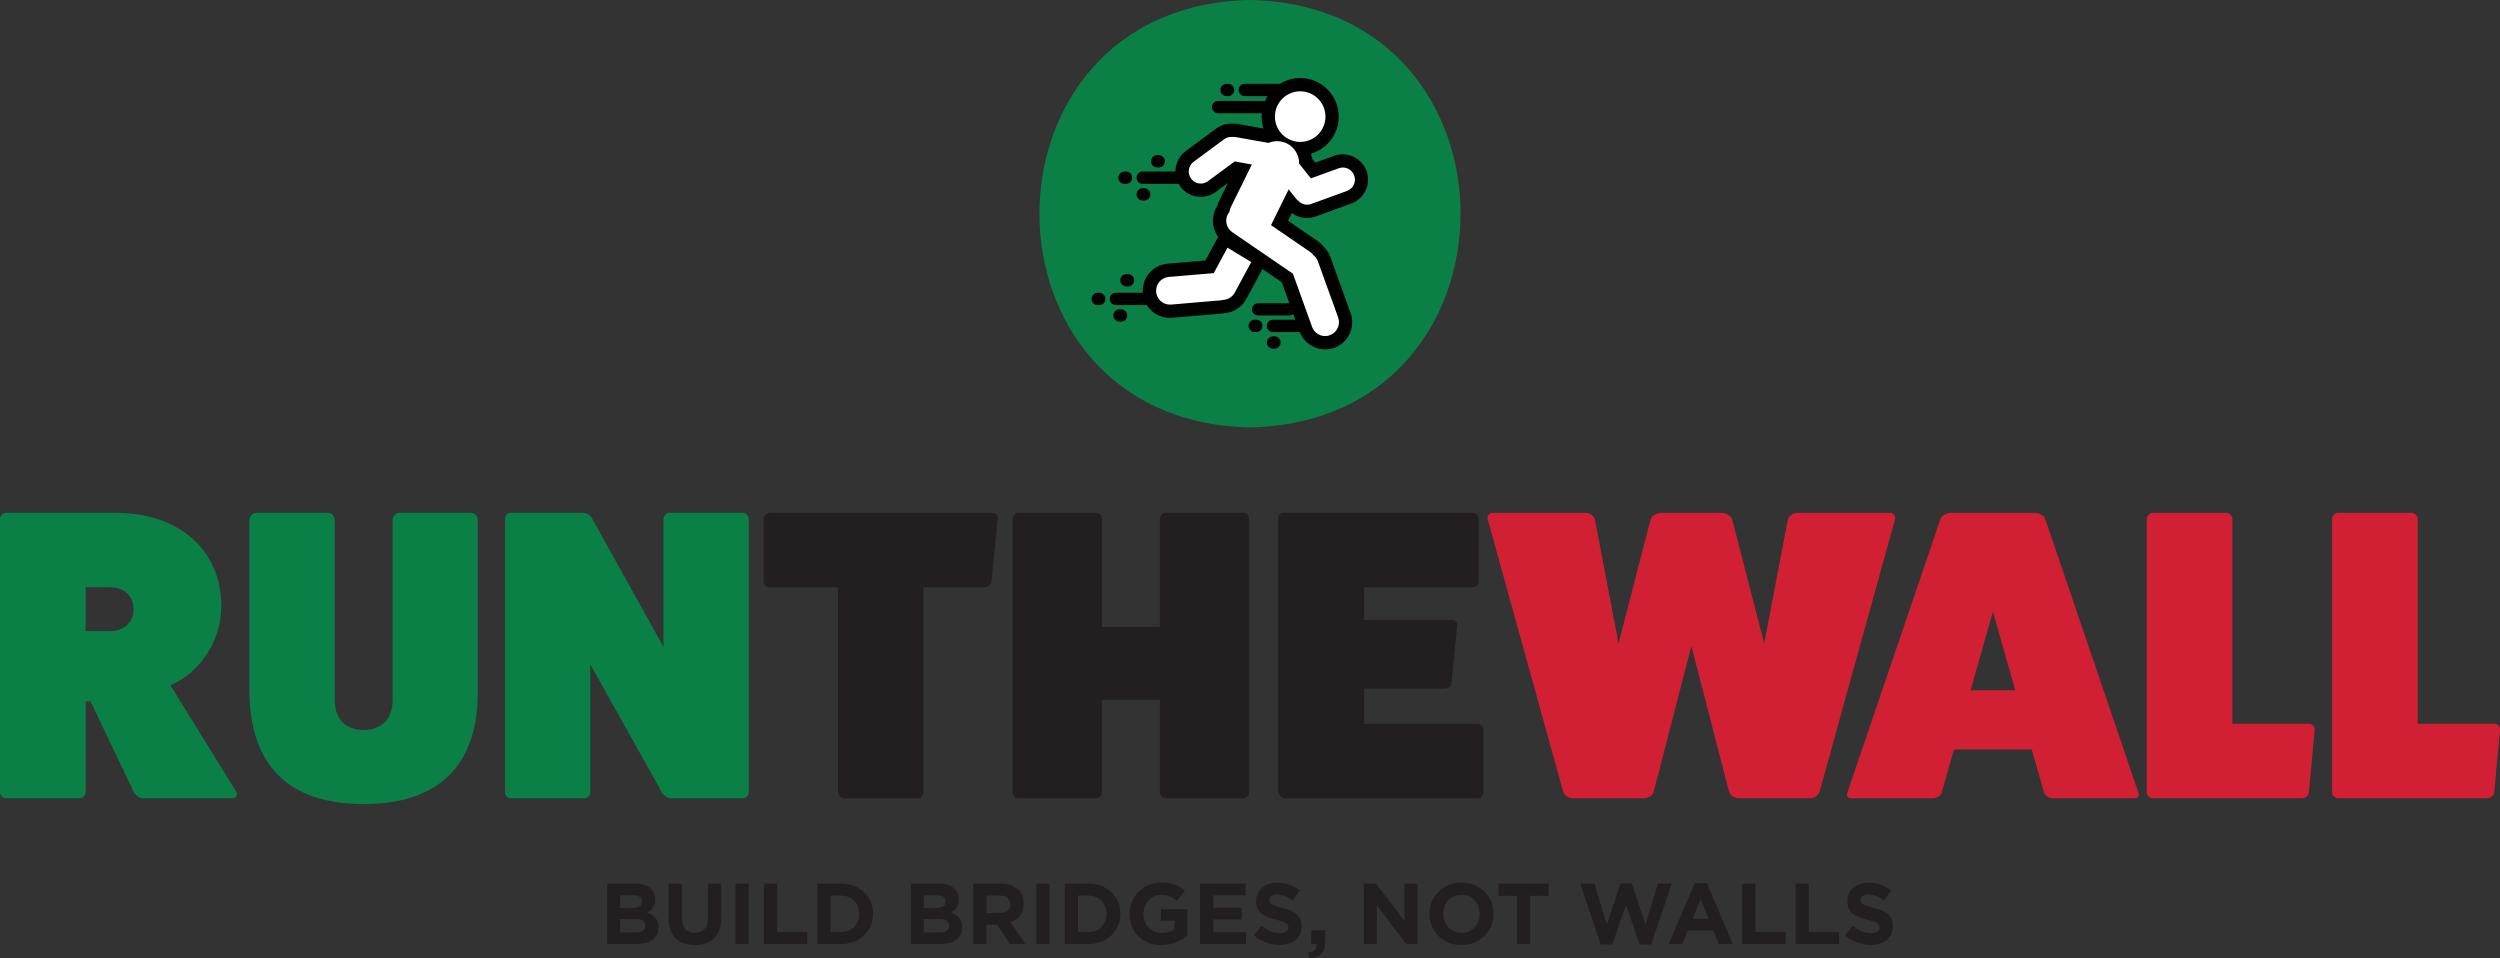 <?xml version="1.0" encoding="UTF-8"?>
<svg id="Layer_2" data-name="Layer 2" xmlns="http://www.w3.org/2000/svg" viewBox="0 0 904.61 346.67">
  <rect x="0" y="0" width="904.61" height="346.67" fill="#333333" stroke="none"/>
  <g id="Layer_1-2" data-name="Layer 1">
    <g>
      <g>
        <path d="M219.7,319.72h10.16c2.5,0,4.47.69,5.72,1.94,1,1,1.5,2.22,1.5,3.72v.06c0,2.47-1.31,3.85-2.88,4.72,2.53.97,4.1,2.44,4.1,5.38v.06c0,4-3.25,6-8.19,6h-10.41v-21.88ZM232.3,326.19c0-1.44-1.13-2.25-3.16-2.25h-4.75v4.63h4.44c2.13,0,3.47-.69,3.47-2.31v-.06ZM229.96,332.57h-5.56v4.81h5.72c2.13,0,3.41-.75,3.41-2.38v-.06c0-1.47-1.09-2.38-3.56-2.38Z" fill="#231f20" stroke-width="0"/>
        <path d="M241.93,332.22v-12.5h4.81v12.38c0,3.56,1.78,5.41,4.72,5.41s4.72-1.78,4.72-5.25v-12.54h4.81v12.35c0,6.63-3.72,9.88-9.6,9.88s-9.47-3.28-9.47-9.72Z" fill="#231f20" stroke-width="0"/>
        <path d="M266.12,319.72h4.81v21.88h-4.81v-21.88Z" fill="#231f20" stroke-width="0"/>
        <path d="M276.41,319.72h4.81v17.51h10.91v4.38h-15.73v-21.88Z" fill="#231f20" stroke-width="0"/>
        <path d="M295.76,319.72h8.53c6.88,0,11.63,4.72,11.63,10.88v.06c0,6.16-4.75,10.94-11.63,10.94h-8.53v-21.88ZM300.57,324.06v13.19h3.72c3.94,0,6.6-2.66,6.6-6.53v-.06c0-3.88-2.66-6.6-6.6-6.6h-3.72Z" fill="#231f20" stroke-width="0"/>
        <path d="M329.58,319.72h10.16c2.5,0,4.47.69,5.72,1.94,1,1,1.5,2.22,1.5,3.72v.06c0,2.47-1.31,3.85-2.88,4.72,2.53.97,4.1,2.44,4.1,5.38v.06c0,4-3.25,6-8.19,6h-10.41v-21.88ZM342.18,326.19c0-1.44-1.13-2.25-3.16-2.25h-4.75v4.63h4.44c2.13,0,3.47-.69,3.47-2.31v-.06ZM339.83,332.57h-5.56v4.81h5.72c2.13,0,3.41-.75,3.41-2.38v-.06c0-1.47-1.09-2.38-3.56-2.38Z" fill="#231f20" stroke-width="0"/>
        <path d="M352.15,319.72h10c2.78,0,4.94.78,6.38,2.22,1.22,1.22,1.88,2.94,1.88,5v.06c0,3.53-1.91,5.75-4.69,6.78l5.35,7.82h-5.63l-4.69-7h-3.78v7h-4.81v-21.88ZM361.84,330.35c2.34,0,3.69-1.25,3.69-3.1v-.06c0-2.06-1.44-3.13-3.78-3.13h-4.78v6.28h4.88Z" fill="#231f20" stroke-width="0"/>
        <path d="M374.97,319.72h4.81v21.88h-4.81v-21.88Z" fill="#231f20" stroke-width="0"/>
        <path d="M385.25,319.72h8.53c6.88,0,11.63,4.72,11.63,10.88v.06c0,6.16-4.75,10.94-11.63,10.94h-8.53v-21.88ZM390.07,324.06v13.19h3.72c3.94,0,6.6-2.66,6.6-6.53v-.06c0-3.88-2.66-6.6-6.6-6.6h-3.72Z" fill="#231f20" stroke-width="0"/>
        <path d="M408.73,330.72v-.06c0-6.22,4.85-11.32,11.47-11.32,3.94,0,6.31,1.06,8.6,3l-3.03,3.66c-1.69-1.41-3.19-2.22-5.72-2.22-3.5,0-6.28,3.09-6.28,6.82v.06c0,4,2.75,6.94,6.63,6.94,1.75,0,3.31-.44,4.53-1.31v-3.13h-4.85v-4.16h9.5v9.5c-2.25,1.91-5.35,3.47-9.35,3.47-6.82,0-11.5-4.78-11.5-11.25Z" fill="#231f20" stroke-width="0"/>
        <path d="M434.21,319.72h16.51v4.28h-11.72v4.44h10.32v4.28h-10.32v4.6h11.88v4.28h-16.66v-21.88Z" fill="#231f20" stroke-width="0"/>
        <path d="M453.65,338.41l2.84-3.41c1.97,1.63,4.03,2.66,6.53,2.66,1.97,0,3.16-.78,3.16-2.06v-.06c0-1.22-.75-1.84-4.41-2.78-4.41-1.13-7.25-2.34-7.25-6.69v-.06c0-3.97,3.19-6.6,7.66-6.6,3.19,0,5.91,1,8.13,2.78l-2.5,3.63c-1.94-1.34-3.85-2.16-5.69-2.16s-2.81.84-2.81,1.91v.06c0,1.44.94,1.91,4.72,2.88,4.44,1.16,6.94,2.75,6.94,6.56v.06c0,4.35-3.31,6.78-8.03,6.78-3.31,0-6.66-1.16-9.28-3.5Z" fill="#231f20" stroke-width="0"/>
        <path d="M473.34,344.7c2.16-.22,3.22-1.31,3.06-3.09h-1.94v-5h5.06v4.22c0,4.13-2.06,5.78-5.78,5.85l-.41-1.97Z" fill="#231f20" stroke-width="0"/>
        <path d="M493.47,319.72h4.44l10.25,13.47v-13.47h4.75v21.88h-4.1l-10.6-13.91v13.91h-4.75v-21.88Z" fill="#231f20" stroke-width="0"/>
        <path d="M517.2,330.72v-.06c0-6.22,4.91-11.32,11.66-11.32s11.6,5.03,11.6,11.25v.06c0,6.22-4.91,11.32-11.66,11.32s-11.6-5.03-11.6-11.25ZM535.43,330.72v-.06c0-3.75-2.75-6.88-6.63-6.88s-6.57,3.06-6.57,6.82v.06c0,3.75,2.75,6.88,6.63,6.88s6.56-3.06,6.56-6.82Z" fill="#231f20" stroke-width="0"/>
        <path d="M548.9,324.16h-6.66v-4.44h18.13v4.44h-6.66v17.44h-4.81v-17.44Z" fill="#231f20" stroke-width="0"/>
        <path d="M571.75,319.72h5.16l4.53,14.82,4.91-14.88h4.13l4.91,14.88,4.53-14.82h5.03l-7.47,22.04h-4.19l-4.94-14.32-4.94,14.32h-4.19l-7.47-22.04Z" fill="#231f20" stroke-width="0"/>
        <path d="M613.2,319.56h4.44l9.38,22.04h-5.03l-2-4.91h-9.25l-2,4.91h-4.91l9.38-22.04ZM618.26,332.44l-2.91-7.1-2.91,7.1h5.81Z" fill="#231f20" stroke-width="0"/>
        <path d="M630.39,319.72h4.81v17.51h10.91v4.38h-15.73v-21.88Z" fill="#231f20" stroke-width="0"/>
        <path d="M649.74,319.72h4.81v17.51h10.91v4.38h-15.73v-21.88Z" fill="#231f20" stroke-width="0"/>
        <path d="M667.59,338.41l2.84-3.41c1.97,1.63,4.03,2.66,6.53,2.66,1.97,0,3.16-.78,3.16-2.06v-.06c0-1.22-.75-1.84-4.41-2.78-4.41-1.13-7.25-2.34-7.25-6.69v-.06c0-3.97,3.19-6.6,7.66-6.6,3.19,0,5.91,1,8.13,2.78l-2.5,3.63c-1.94-1.34-3.85-2.16-5.69-2.16s-2.81.84-2.81,1.91v.06c0,1.44.94,1.91,4.72,2.88,4.44,1.16,6.94,2.75,6.94,6.56v.06c0,4.35-3.31,6.78-8.03,6.78-3.31,0-6.66-1.16-9.28-3.5Z" fill="#231f20" stroke-width="0"/>
      </g>
      <g>
        <path d="M452.31,0c-101.59,1.96-101.57,152.71,0,154.65,101.58-1.96,101.57-152.7,0-154.65Z" fill="#0a8046" stroke-width="0"/>
        <g>
          <path d="M474.15,31.31l4.26,2.53,2.21,3,1.26,5.36-1.26,4.58-1.89,4.57-4.58,1.9h-2.37v2.88l.95,3.75,2.68.71,5.21-.86,4.42-1.36h4.26l1.89,2.23,1.1,3.72-.95,4.89-2.05,2.84-7.26,2.05-8.84,3.24-4.42-1.98-2.68-1.1-2.7,7.04,11.07,7.17,3.38,3.95,4.19,9.02,3.31,8.03,1.58,6.24-.79,4.46-2.85,2.72h-5.45l-4.01-1.89s-3.41-5.04-3.36-5.28-1.53-5.45-1.53-5.45l-2.53-5.68-1.1-3.79-3.99-2.53-6.27-4.58-3.26,7.76-2.11,4.52-3.09,3.66-5.75.79-14.84,1.53h-5.21l-5.37-3.76v-5.51l2.88-3.47,6.75-1.74,10.47-.79,2.32-.95,5.37-9.47-.95-3.16-.68-4.1,1-4.58,4.01-11.68-2.5.47-4.66,3.34-3.9,2.35-4.15-.77-2.68-3.8-.32-4.74,4.26-5.05,4.89-3.16,4.05-3.31,5.01-1.1,5.2.79,5.01.63,3.38-.16-1.02-3.95.16-5.37,2.01-4.1,3.52-2.23,4.74-2.23,4.58.98Z" fill="#fff" stroke-width="0"/>
          <path d="M485.87,55.83c-1.08,0-2.14.19-3.16.56l-6.79,2.47-1.18-1.48c-.08-.61-.2-1.2-.37-1.78,4.92-1.44,8.79-5.53,9.8-10.77,1.45-7.56-3.52-14.89-11.07-16.34-.87-.17-1.76-.25-2.64-.25-2.68,0-5.21.78-7.36,2.12-.09-.01-.18-.03-.27-.03h-12.43c-1.23,0-2.22,1-2.22,2.22s1,2.23,2.22,2.23h8.26c-.38.61-.72,1.25-1,1.92-.27-.11-.56-.17-.86-.17h-16.03c-1.23,0-2.23,1-2.23,2.23s1,2.22,2.23,2.22h15.82c-.17,1.89.03,3.77.61,5.54l-9.29-1.66c-.49-.09-1-.13-1.51-.13-.17,0-.33,0-.49.01-.13,0-.26,0-.39,0-1.99,0-3.87.62-5.45,1.79l-11.04,8.16c-1.98,1.47-3.26,3.6-3.61,6.03-.07.45-.09.91-.09,1.35h-11.85c-1.23,0-2.22,1-2.22,2.23s1,2.23,2.22,2.23h13.02c.19.34.4.68.63,1,1.72,2.32,4.48,3.7,7.37,3.7,1.98,0,3.87-.63,5.46-1.81l4.37-3.23-3.19,6.48c-.32.66-.58,1.34-.78,2.04-1.3,2.09-1.76,4.56-1.3,7,.28,1.46.87,2.82,1.73,3.99l-4.61,8.56-13.72,1.16c-2.65.25-5.01,1.5-6.69,3.51-1.64,1.97-2.42,4.45-2.23,7h-9.76c-1.23,0-2.23,1-2.23,2.23s1,2.22,2.23,2.22h11.19c1.73,2.81,4.83,4.64,8.35,4.64.3,0,.62-.01.93-.04l18-1.53c.45-.04.85-.12,1.18-.19,3.22-.36,6.03-2.23,7.56-5.1l5.83-10.82,6.99,4.78,2.74,7.58s-.04,0-.06,0h-11.22c-1.23,0-2.23,1-2.23,2.23s1,2.22,2.23,2.22h11.22c.56,0,1.07-.21,1.46-.56l.75,2.09h-8.11c-1.23,0-2.22,1-2.22,2.23s1,2.23,2.22,2.23h9.72c1.46,3.76,5.12,6.28,9.16,6.28,1.19,0,2.36-.21,3.48-.64,2.45-.93,4.4-2.77,5.48-5.16,1.07-2.38,1.15-5.03.23-7.47l-7.3-20.25s-.02-.05-.03-.08c-.5-1.32-1.31-2.55-2.36-3.55-.63-.81-1.36-1.5-2.2-2.07l-10.73-7.33,1.39-2.83c1.58,1.19,3.5,1.84,5.51,1.84,1.07,0,2.13-.19,3.14-.56l12.91-4.7c4.76-1.75,7.21-7.02,5.47-11.77-1.32-3.61-4.78-6.02-8.61-6.02ZM472.2,33.21c4.96.95,8.21,5.75,7.25,10.71-.84,4.38-4.67,7.43-8.97,7.43-.57,0-1.16-.05-1.74-.17-4.97-.96-8.21-5.75-7.26-10.71.84-4.38,4.67-7.43,8.97-7.43.57,0,1.15.05,1.74.17ZM446.77,105.89c-.86,1.59-2.44,2.52-4.12,2.62-.26.07-.52.13-.8.15l-18.04,1.54c-.16.02-.32.02-.47.02-2.56,0-4.75-1.95-4.99-4.55-.26-2.76,1.77-5.21,4.53-5.46l16.31-1.38,4.97-9.22,8.6,5.21-5.98,11.08ZM487.38,69.1l-12.92,4.7c-.49.18-.99.27-1.49.27-1.28,0-2.5-.57-3.33-1.55-.26-.2-.51-.43-.72-.7l-2.62-3.3-6.39,12.95,14.17,9.69c.54.37.97.83,1.32,1.33.63.53,1.15,1.21,1.46,2.03l7.32,20.28c.98,2.6-.32,5.49-2.91,6.47-.59.22-1.19.33-1.78.33-2.03,0-3.93-1.24-4.69-3.24l-6.97-19.33-12.69-8.68-8.33-5.7-.92-.63c-2.29-1.56-2.88-4.68-1.32-6.97.07-.11.16-.19.24-.28.12-.67.33-1.33.64-1.98l7.53-15.27-6.2-1.11-9.68,7.15c-.78.58-1.7.86-2.6.86-1.34,0-2.65-.61-3.5-1.76-1.44-1.94-1.04-4.67.89-6.11l11.06-8.17c.78-.58,1.68-.84,2.58-.84.13,0,.27,0,.4.02.16-.02.32-.02.48-.02.22,0,.44.02.66.05l11.93,2.13c.98-.42,2.05-.64,3.13-.64,1.15,0,2.32.25,3.43.78,2.89,1.39,4.56,4.31,4.51,7.32l4.26,5.37,10.06-3.66c.5-.18,1.01-.27,1.51-.27,1.78,0,3.45,1.09,4.1,2.87.83,2.26-.33,4.77-2.59,5.6ZM441.59,32.55c0-1.23,1-2.22,2.23-2.22h.56c1.23,0,2.22,1,2.22,2.22s-1,2.23-2.22,2.23h-.56c-1.23,0-2.23-1-2.23-2.23ZM404.66,64.3c0-1.23,1-2.23,2.23-2.23h.56c1.23,0,2.22,1,2.22,2.23s-1,2.23-2.22,2.23h-.56c-1.23,0-2.23-1-2.23-2.23ZM413.48,72.55c-1.23,0-2.22-1-2.22-2.22s1-2.22,2.22-2.22h.56c1.23,0,2.22,1,2.22,2.22s-1,2.22-2.22,2.22h-.56ZM456.8,117.91c0,1.23-1,2.23-2.22,2.23h-.56c-1.23,0-2.23-1-2.23-2.23s1-2.23,2.23-2.23h.56c1.23,0,2.22,1,2.22,2.23ZM399.97,108.16c0,1.23-1,2.23-2.22,2.23h-.56c-1.23,0-2.22-1-2.22-2.23s1-2.23,2.22-2.23h.56c1.23,0,2.23,1,2.23,2.23ZM407.86,114.15c0,1.23-1,2.23-2.23,2.23h-.55c-1.23,0-2.23-1-2.23-2.23s1-2.23,2.23-2.23h.55c1.23,0,2.23,1,2.23,2.23ZM408.14,99.19c1.23,0,2.22,1,2.22,2.23s-1,2.23-2.22,2.23h-.55c-1.23,0-2.23-1-2.23-2.23s1-2.23,2.23-2.23h.55ZM463.4,123.93c0,1.23-1,2.23-2.22,2.23h-.56c-1.23,0-2.23-1-2.23-2.23s1-2.22,2.23-2.22h.56c1.23,0,2.22,1,2.22,2.22ZM416.51,58.36c0-1.23,1-2.23,2.22-2.23h.56c1.23,0,2.23,1,2.23,2.23s-1,2.22-2.23,2.22h-.56c-1.23,0-2.22-1-2.22-2.22Z" fill="#010101" stroke-width="0"/>
        </g>
      </g>
      <g>
        <path d="M85.47,286.45c.75,1.35-.3,2.39-1.65,2.39h-32.03c-1.5,0-2.84-1.05-3.44-2.39l-15.57-32.63h-1.8v32.93c0,1.05-1.05,2.1-2.4,2.1H2.24c-1.2,0-2.24-1.05-2.24-2.1v-98.94c0-1.2,1.05-2.25,2.24-2.25h39.52c23.05,0,38.32,13.47,38.32,33.83,0,11.82-7.18,23.8-18.41,28.59l23.8,38.47ZM39.81,228.37c5.09,0,8.53-3.14,8.53-7.93s-3.44-7.94-8.53-7.94h-8.83v15.87h8.83Z" fill="#0a8046" stroke-width="0"/>
        <path d="M170.33,185.56c1.5,0,2.55,1.2,2.55,2.55v62.42c0,26.5-14.22,40.41-41.31,40.41s-41.01-13.92-41.31-40.41v-62.42c0-1.35,1.2-2.55,2.54-2.55h25.75c1.5,0,2.55,1.2,2.55,2.55v65.11c0,6.88,3.89,10.93,10.48,10.93s10.48-4.04,10.48-10.78v-65.26c0-1.35,1.2-2.55,2.54-2.55h25.75Z" fill="#0a8046" stroke-width="0"/>
        <path d="M268.66,185.56c1.35,0,2.25,1.05,2.25,2.25v98.94c0,1.05-.9,2.1-2.25,2.1h-25.9c-1.05,0-2.39-.75-3.14-1.95l-26.04-46.55v46.4c0,1.05-.9,2.1-2.25,2.1h-26.49c-1.2,0-2.1-1.05-2.1-2.1v-98.94c0-1.2.9-2.25,2.1-2.25h25.9c1.35,0,2.84.75,3.44,1.95l25.9,46.55v-46.25c0-1.2,1.05-2.25,2.1-2.25h26.49Z" fill="#0a8046" stroke-width="0"/>
        <path d="M358.92,185.56c1.35,0,2.25,1.05,2.1,2.1l-2.24,22.75c-.15,1.2-1.35,2.1-2.39,2.1h-22.31v74.25c0,1.05-.9,2.1-2.1,2.1h-26.5c-1.2,0-2.24-1.05-2.24-2.1v-74.25h-24.85c-1.05,0-2.1-.9-2.1-2.1v-22.6c0-1.2,1.05-2.25,2.1-2.25h80.53Z" fill="#231f20" stroke-width="0"/>
        <path d="M449.77,185.56c1.35,0,2.24,1.05,2.24,2.25v98.94c0,1.05-.9,2.1-2.24,2.1h-27.99c-1.2,0-2.1-1.05-2.1-2.1v-33.53h-20.96v33.53c0,1.05-.9,2.1-2.24,2.1h-27.99c-1.05,0-2.1-1.05-2.1-2.1v-98.94c0-1.2,1.05-2.25,2.1-2.25h27.99c1.35,0,2.24,1.05,2.24,2.25v39.07h20.96v-39.07c0-1.2.9-2.25,2.1-2.25h27.99Z" fill="#231f20" stroke-width="0"/>
        <path d="M534.48,261.9c1.2,0,2.25.9,2.25,1.95v22.9c0,1.05-1.05,2.1-2.25,2.1h-69.6c-1.05,0-2.1-1.2-2.4-2.24v-98.94c0-1.35.75-2.1,2.1-2.1h68.11c1.35,0,2.39,1.05,2.39,2.1v22.6c0,1.35-1.05,2.24-2.39,2.24h-39.07v11.83h31.73c1.35,0,2.1,1.05,1.95,1.95l-2.1,20.96c-.15.9-1.2,1.95-2.55,1.95h-29.04v12.72h40.86Z" fill="#231f20" stroke-width="0"/>
        <path d="M683.85,185.56c1.5,0,2.25,1.2,1.8,2.55l-27.24,98.34c-.45,1.35-1.95,2.39-3.29,2.39h-26.04c-1.35,0-3.14-1.05-3.44-2.39l-13.62-52.69-13.62,52.69c-.3,1.35-2.1,2.39-3.44,2.39h-26.05c-1.35,0-2.84-1.05-3.29-2.39l-27.24-98.34c-.45-1.35.3-2.55,1.79-2.55h33.53c1.5,0,3.15,1.2,3.44,2.55l8.53,44.76,11.53-44.76c.45-1.5,2.24-2.55,4.04-2.55h21.56c1.8,0,3.59,1.05,4.04,2.55l11.53,44.76,8.53-44.76c.3-1.35,1.95-2.55,3.44-2.55h33.53Z" fill="#d12033" stroke-width="0"/>
        <path d="M773.8,286.9c.45.9-.15,1.95-1.35,1.95h-29.64c-1.35,0-2.54-.75-3.14-1.95l-4.49-15.72h-28.14l-4.49,15.72c-.6,1.2-1.8,1.95-3.14,1.95h-29.64c-1.2,0-1.8-1.05-1.35-1.95l33.83-99.39c.45-.9,2.1-1.95,3.59-1.95h30.53c1.5,0,3.15,1.05,3.59,1.95l33.83,99.39ZM721.12,221.34l-8.08,28.44h16.17l-8.08-28.44Z" fill="#d12033" stroke-width="0"/>
        <path d="M835.61,261.9c1.05,0,1.95.9,1.95,2.1l-2.1,22.75c-.15,1.05-1.2,2.1-2.4,2.1h-54.03c-1.2,0-2.24-1.05-2.24-2.1v-98.94c0-1.2,1.05-2.25,2.24-2.25h26.5c1.2,0,2.24,1.05,2.24,2.25v74.09h27.84Z" fill="#d12033" stroke-width="0"/>
        <path d="M902.67,261.9c1.05,0,1.95.9,1.95,2.1l-2.1,22.75c-.15,1.05-1.2,2.1-2.4,2.1h-54.03c-1.2,0-2.24-1.05-2.24-2.1v-98.94c0-1.2,1.05-2.25,2.24-2.25h26.5c1.2,0,2.24,1.05,2.24,2.25v74.09h27.84Z" fill="#d12033" stroke-width="0"/>
      </g>
    </g>
  </g>
</svg>